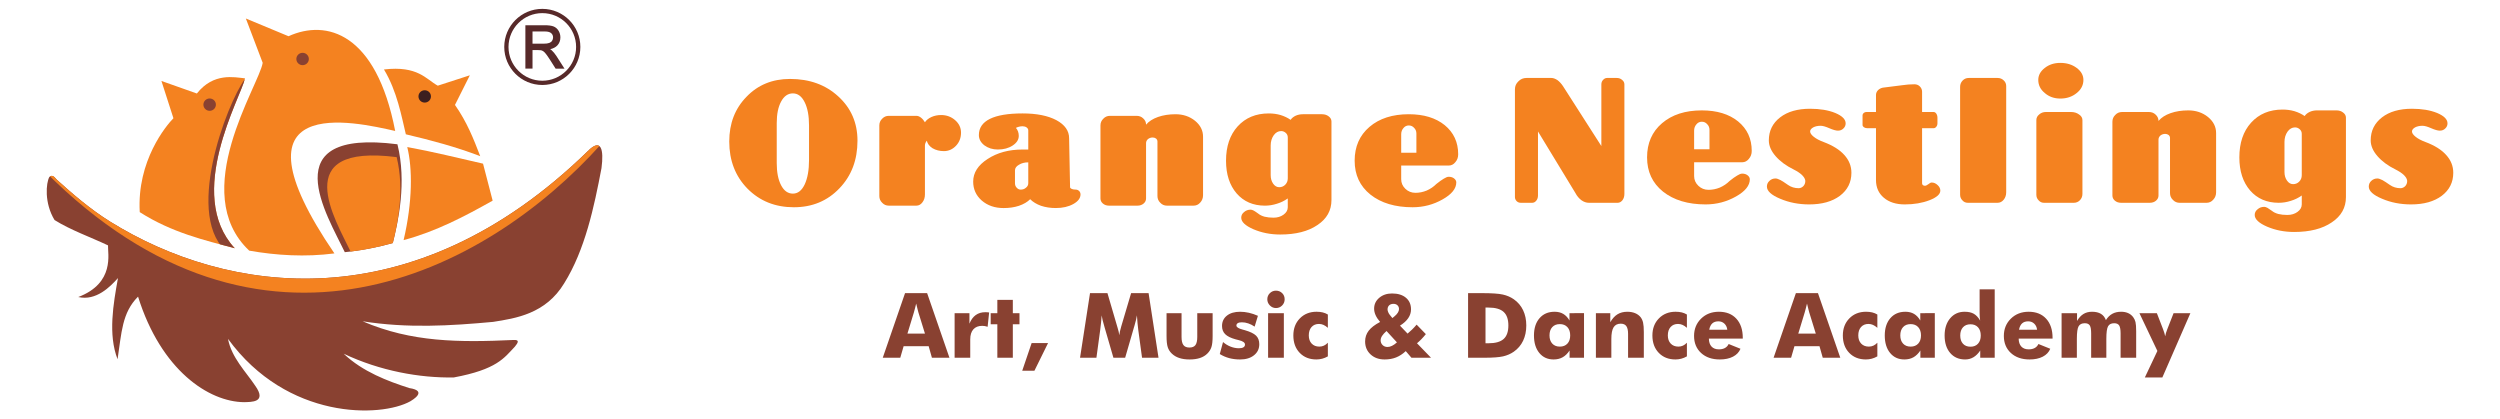 <?xml version="1.0" encoding="utf-8"?>
<!-- Generator: Adobe Illustrator 16.0.0, SVG Export Plug-In . SVG Version: 6.00 Build 0)  -->
<!DOCTYPE svg PUBLIC "-//W3C//DTD SVG 1.1//EN" "http://www.w3.org/Graphics/SVG/1.1/DTD/svg11.dtd">
<svg version="1.1" id="Layer_1" xmlns="http://www.w3.org/2000/svg" xmlns:xlink="http://www.w3.org/1999/xlink" x="0px" y="0px"
	 width="775px" height="130px" viewBox="0 0 775 130" enable-background="new 0 0 775 130" xml:space="preserve">
<g>
	<path fill-rule="evenodd" clip-rule="evenodd" fill="#894131" d="M15.301,54.856c1.066-0.991,1.835,0.425,2.307,0.851
		c4.82,4.349,10.378,9.169,16.555,13.009c36.145,22.463,93.47,31.339,148.038-21.847c4.206-4.266,5.018-0.458,4.264,5.239
		c-2.292,12.08-5.105,25.363-11.574,35.725c-5.733,9.48-15.034,10.849-22.029,11.951c-13.31,1.228-26.532,2.023-40.45-0.185
		c15.148,6.532,29.992,6.572,46.75,5.796c2.066-0.13,1.391,0.901,0.454,2.062c-3.367,3.549-5.582,7.058-18.935,9.553
		c-10.511,0.197-22.849-2.013-34.143-7.363c5.903,5.613,13.719,8.519,20.319,10.65c5.961,0.886,0.827,3.793,0.392,4.079
		c-9.195,5.152-38.229,5.839-56.562-19.323c1.059,5.77,5.554,10.206,8.396,14.47c3.83,5.33-1.261,5.069-3.394,5.153
		c-10.963-0.086-25.757-9.876-32.892-32.72c-5.004,5.021-5.091,11.161-6.353,19.409c-2.979-7.682-1.323-17.124,0.131-25.163
		c-2.407,2.692-6.772,7.146-12.313,5.881c11.429-4.349,9.108-13.514,9.224-16.015c-5.525-2.618-11.573-4.722-16.576-7.856
		C13.677,62.899,14.271,56.685,15.301,54.856"/>
	<g>
		<defs>
			<path id="SVGID_1_" d="M15.301,54.856c1.066-0.991,1.835,0.425,2.307,0.851c4.82,4.349,10.378,9.169,16.555,13.009
				c36.145,22.463,93.47,31.339,148.038-21.847c4.206-4.266,5.018-0.458,4.264,5.239c-2.292,12.08-5.105,25.363-11.574,35.725
				c-5.733,9.48-15.034,10.849-22.029,11.951c-13.31,1.228-26.532,2.023-40.45-0.185c15.148,6.532,29.992,6.572,46.75,5.796
				c2.066-0.13,1.391,0.901,0.454,2.062c-3.367,3.549-5.582,7.058-18.935,9.553c-10.511,0.197-22.849-2.013-34.143-7.363
				c5.903,5.613,13.719,8.519,20.319,10.65c5.961,0.886,0.827,3.793,0.392,4.079c-9.195,5.152-38.229,5.839-56.562-19.323
				c1.059,5.77,5.554,10.206,8.396,14.47c3.83,5.33-1.261,5.069-3.394,5.153c-10.963-0.086-25.757-9.876-32.892-32.72
				c-5.004,5.021-5.091,11.161-6.353,19.409c-2.979-7.682-1.323-17.124,0.131-25.163c-2.407,2.692-6.772,7.146-12.313,5.881
				c11.429-4.349,9.108-13.514,9.224-16.015c-5.525-2.618-11.573-4.722-16.576-7.856C13.677,62.899,14.271,56.685,15.301,54.856"/>
		</defs>
		<clipPath id="SVGID_2_">
			<use xlink:href="#SVGID_1_"  overflow="visible"/>
		</clipPath>
		<path clip-path="url(#SVGID_2_)" fill-rule="evenodd" clip-rule="evenodd" fill="#F48220" d="M14.009,53.204l172.468-8.655
			C150.355,84.87,80.825,120.244,14.009,53.204"/>
	</g>
	<path fill-rule="evenodd" clip-rule="evenodd" fill="#894131" d="M123.203,44.723c2.93,11.765,0.247,23.918-1.436,30.616
		c-4.83,1.331-9.615,2.318-14.88,2.834C101.521,66.894,84.364,39.77,123.203,44.723"/>
	<path fill-rule="evenodd" clip-rule="evenodd" fill="#F48220" d="M122.507,40.6c-12.458-2.806-53.197-12.396-18.839,37.958
		c-9.064,1.174-17.955,0.631-26.41-0.857c-19.144-18.035,3.133-51.356,4.177-58.227l-5.221-13.74l13.227,5.496
		C101.159,5.905,116.619,10.113,122.507,40.6"/>
	<path fill-rule="evenodd" clip-rule="evenodd" fill="#F48220" d="M125.117,74.437c10.116-2.703,18.97-7.384,27.606-12.237
		l-2.98-11.466c-7.744-1.761-15.489-3.692-23.494-5.153C127.873,52.108,127.931,62.499,125.117,74.437"/>
	<path fill-rule="evenodd" clip-rule="evenodd" fill="#F48220" d="M75.952,24.283c-1.232,5.793-18.738,35.891-3.176,52.677
		c-9.297-2.485-19.419-4.8-29.456-11.198c-0.913-15.941,8.202-26.825,10.442-29.113l-3.72-11.55l10.986,3.886
		C66.206,22.438,72.603,23.952,75.952,24.283"/>
	<g>
		<defs>
			<path id="SVGID_3_" d="M75.952,24.283c-1.232,5.793-18.738,35.891-3.176,52.677c-9.297-2.485-19.419-4.8-29.456-11.198
				c-0.913-15.941,8.202-26.825,10.442-29.113l-3.72-11.55l10.986,3.886C66.206,22.438,72.603,23.952,75.952,24.283"/>
		</defs>
		<clipPath id="SVGID_4_">
			<use xlink:href="#SVGID_3_"  overflow="visible"/>
		</clipPath>
		<path clip-path="url(#SVGID_4_)" fill-rule="evenodd" clip-rule="evenodd" fill="#894131" d="M76.881,23.403
			c-1.269,5.966-19.298,36.963-3.271,54.251c-1.346-0.36-2.709-0.716-4.087-1.081c-0.302-0.081-0.704-0.01-0.897-0.246
			C57.564,62.773,72.393,27.266,76.881,23.403"/>
	</g>
	<path fill-rule="evenodd" clip-rule="evenodd" fill="#F48220" d="M122.958,48.709c2.542,10.209,0.271,20.831-1.188,26.643
		c-4.191,1.154-8.505,2.083-13.086,2.633C104.027,68.199,89.257,44.412,122.958,48.709"/>
	<path fill-rule="evenodd" clip-rule="evenodd" fill="#F48220" d="M119.026,21.535c10.5-1.227,12.996,2.984,16.686,5.025
		l9.941-3.222l-4.612,9.19c3.742,5.338,5.743,10.462,7.832,15.887c-7.469-2.863-15.112-4.91-23.06-6.784
		C124.508,36.265,123.116,28.276,119.026,21.535"/>
	<path fill-rule="evenodd" clip-rule="evenodd" fill="#894131" d="M93.804,16.373c1.07,0,1.938,0.856,1.938,1.913
		s-0.868,1.913-1.938,1.913c-1.07,0-1.938-0.856-1.938-1.913S92.734,16.373,93.804,16.373"/>
	<path fill-rule="evenodd" clip-rule="evenodd" fill="#3C1F1F" d="M131.66,27.976c1.071,0,1.939,0.857,1.939,1.913
		c0,1.056-0.868,1.913-1.939,1.913c-1.069,0-1.937-0.856-1.937-1.913C129.723,28.833,130.591,27.976,131.66,27.976"/>
	<path fill-rule="evenodd" clip-rule="evenodd" fill="#894131" d="M64.991,30.526c1.07,0,1.938,0.856,1.938,1.913
		s-0.868,1.913-1.938,1.913c-1.069,0-1.938-0.857-1.938-1.913S63.922,30.526,64.991,30.526"/>
	<g>
		<path fill="#572929" d="M168.115,26.344c-6.505,0-11.797-5.292-11.797-11.796c0-6.506,5.292-11.798,11.797-11.798
			c6.506,0,11.798,5.292,11.798,11.798C179.914,21.052,174.621,26.344,168.115,26.344z M168.115,4.069
			c-5.778,0-10.478,4.701-10.478,10.479c0,5.777,4.7,10.477,10.478,10.477c5.778,0,10.479-4.7,10.479-10.477
			C178.594,8.77,173.894,4.069,168.115,4.069z"/>
		<path fill="#572929" d="M168.115,26.094c-6.367,0-11.547-5.18-11.547-11.546C156.568,8.18,161.749,3,168.115,3
			c6.368,0,11.548,5.181,11.548,11.548C179.664,20.915,174.483,26.094,168.115,26.094z M168.115,3.819
			c-5.916,0-10.728,4.813-10.728,10.729c0,5.915,4.813,10.727,10.728,10.727s10.729-4.813,10.729-10.727
			C178.844,8.632,174.031,3.819,168.115,3.819z"/>
	</g>
	<path fill="#572929" d="M172.24,21.277l-1.787-2.812c-0.514-0.796-0.914-1.373-1.224-1.761c-0.308-0.394-0.579-0.666-0.807-0.812
		c-0.233-0.15-0.471-0.255-0.708-0.314c-0.169-0.035-0.474-0.053-0.895-0.053h-1.738v5.751h-2.213V7.824h5.992
		c1.178,0,2.095,0.124,2.724,0.366c0.648,0.251,1.174,0.7,1.563,1.333c0.381,0.625,0.575,1.326,0.575,2.085
		c0,0.981-0.324,1.82-0.961,2.494c-0.51,0.541-1.247,0.926-2.196,1.149c0.181,0.113,0.334,0.227,0.461,0.342
		c0.513,0.471,1.005,1.067,1.465,1.771l2.5,3.913H172.24z M168.517,13.542c0.751,0,1.34-0.077,1.75-0.229
		c0.394-0.145,0.683-0.366,0.884-0.678c0.204-0.318,0.304-0.653,0.304-1.026c0-0.545-0.19-0.978-0.583-1.323
		c-0.394-0.352-1.046-0.529-1.942-0.529h-3.849v3.786H168.517z"/>
	<path fill="#572929" d="M164.832,13.792h3.686c0.781,0,1.396-0.082,1.837-0.245c0.444-0.163,0.778-0.422,1.007-0.777
		c0.229-0.357,0.344-0.743,0.344-1.162c0-0.612-0.22-1.116-0.667-1.511c-0.443-0.396-1.145-0.592-2.107-0.592h-4.099V13.792z
		 M163.119,21.027V8.074h5.742c1.155,0,2.032,0.117,2.633,0.35c0.6,0.232,1.079,0.642,1.441,1.231
		c0.36,0.59,0.538,1.243,0.538,1.954c0,0.92-0.296,1.692-0.893,2.322c-0.594,0.63-1.514,1.031-2.756,1.204
		c0.456,0.217,0.799,0.43,1.035,0.645c0.5,0.459,0.975,1.035,1.423,1.723l2.253,3.526h-2.157l-1.713-2.696
		c-0.5-0.775-0.913-1.373-1.239-1.782c-0.322-0.413-0.612-0.704-0.869-0.867c-0.256-0.165-0.516-0.28-0.782-0.346
		c-0.195-0.04-0.511-0.061-0.955-0.061h-1.988v5.751H163.119z"/>
	<path fill="#894131" d="M664.905,117.004l3.885-8.21l-5.57-11.712h5.408l1.929,4.992c0.163,0.421,0.299,0.813,0.405,1.172
		c0.113,0.359,0.191,0.696,0.248,1.004c0.056-0.327,0.137-0.668,0.238-1.018c0.107-0.351,0.242-0.737,0.406-1.158l1.957-4.992h5.211
		l-8.687,19.922H664.905z M657.383,110.901v-7.539c0-1.195-0.15-2.022-0.443-2.479c-0.3-0.453-0.809-0.682-1.543-0.682
		c-0.91,0-1.545,0.317-1.899,0.952c-0.355,0.63-0.533,1.929-0.533,3.89v5.857h-4.707v-7.539c0-1.214-0.146-2.045-0.438-2.488
		c-0.29-0.448-0.804-0.672-1.532-0.672c-0.91,0-1.55,0.312-1.914,0.938c-0.365,0.621-0.547,1.925-0.547,3.904v5.857h-4.735V97.082
		h4.791v2.409c0.574-0.976,1.237-1.695,1.989-2.157c0.752-0.463,1.64-0.69,2.662-0.69c1.12,0,2.041,0.214,2.755,0.648
		c0.716,0.434,1.229,1.084,1.541,1.952c0.538-0.879,1.196-1.527,1.968-1.957c0.774-0.43,1.689-0.644,2.735-0.644
		c0.831,0,1.561,0.139,2.182,0.415c0.624,0.279,1.148,0.695,1.568,1.251c0.336,0.438,0.574,0.953,0.72,1.536
		c0.14,0.585,0.21,1.532,0.21,2.845v0.304v7.907H657.383z M636.297,104.96H625.79c0.008,1.069,0.284,1.892,0.821,2.471
		c0.537,0.578,1.298,0.868,2.283,0.868c0.738,0,1.364-0.14,1.868-0.416c0.51-0.279,0.892-0.695,1.158-1.241l3.666,1.479
		c-0.438,1.056-1.214,1.873-2.325,2.447c-1.111,0.575-2.476,0.864-4.092,0.864c-2.409,0-4.338-0.668-5.796-2.004
		c-1.451-1.335-2.18-3.101-2.18-5.29c0-2.148,0.729-3.937,2.18-5.362c1.458-1.423,3.297-2.133,5.521-2.133
		c2.289,0,4.097,0.719,5.417,2.161c1.322,1.438,1.985,3.414,1.985,5.922V104.96z M631.496,102.21
		c-0.093-0.785-0.393-1.411-0.896-1.888c-0.505-0.472-1.131-0.71-1.868-0.71c-0.794,0-1.425,0.216-1.896,0.649
		c-0.468,0.435-0.78,1.084-0.939,1.948H631.496z M618.359,89.693v21.208h-4.488v-2.246c-0.621,0.928-1.316,1.624-2.092,2.086
		s-1.639,0.691-2.588,0.691c-1.942,0-3.488-0.673-4.637-2.014c-1.148-1.339-1.723-3.142-1.723-5.416c0-2.2,0.574-3.975,1.719-5.329
		c1.144-1.354,2.638-2.03,4.478-2.03c1.168,0,2.12,0.21,2.854,0.63s1.387,1.12,1.962,2.106c-0.057-0.327-0.094-0.701-0.122-1.116
		c-0.027-0.416-0.042-0.864-0.042-1.346v-7.225H618.359z M614.034,104.003c0-1.074-0.284-1.924-0.854-2.546
		c-0.57-0.62-1.346-0.929-2.33-0.929c-0.985,0-1.761,0.309-2.326,0.929c-0.565,0.622-0.85,1.472-0.85,2.546
		c0,1.084,0.279,1.933,0.84,2.55c0.561,0.616,1.341,0.925,2.336,0.925c0.984,0,1.76-0.309,2.33-0.93
		C613.75,105.926,614.034,105.077,614.034,104.003z M599.792,97.082v13.819h-4.475v-2.246c-0.64,0.955-1.354,1.662-2.152,2.104
		c-0.799,0.449-1.738,0.673-2.813,0.673c-1.844,0-3.314-0.673-4.422-2.018c-1.103-1.344-1.653-3.147-1.653-5.412
		c0-2.252,0.579-4.045,1.733-5.371c1.153-1.326,2.702-1.988,4.655-1.988c1.042,0,1.938,0.219,2.69,0.662
		c0.751,0.443,1.396,1.125,1.933,2.046v-2.27H599.792z M595.509,103.975c0-1.079-0.289-1.929-0.864-2.56
		c-0.574-0.63-1.358-0.942-2.349-0.942c-0.995,0-1.779,0.313-2.349,0.938c-0.569,0.621-0.855,1.48-0.855,2.563
		c0,1.074,0.29,1.925,0.864,2.545c0.574,0.622,1.354,0.93,2.34,0.93c0.99,0,1.774-0.308,2.349-0.93
		C595.22,105.899,595.509,105.049,595.509,103.975z M581.979,101.626c-0.476-0.421-0.93-0.725-1.368-0.915
		c-0.439-0.191-0.896-0.29-1.382-0.29c-0.968,0-1.737,0.317-2.308,0.957c-0.568,0.64-0.854,1.504-0.854,2.597
		c0,1.06,0.294,1.9,0.888,2.531c0.593,0.63,1.392,0.943,2.396,0.943c0.494,0,0.958-0.098,1.393-0.294
		c0.434-0.196,0.844-0.5,1.236-0.912v4.231c-0.583,0.328-1.167,0.57-1.75,0.725c-0.585,0.154-1.188,0.233-1.808,0.233
		c-2.126,0-3.845-0.682-5.166-2.045c-1.317-1.364-1.976-3.157-1.976-5.385c0-2.162,0.673-3.928,2.018-5.301
		c1.346-1.372,3.073-2.059,5.18-2.059c0.701,0,1.336,0.069,1.9,0.204c0.565,0.136,1.103,0.355,1.602,0.659V101.626z
		 M549.813,110.901l6.912-20.031h6.841l6.922,20.031h-5.433l-1.013-3.587h-7.757l-1.041,3.587H549.813z M557.462,103.414h5.432
		l-2.042-6.607c-0.06-0.201-0.148-0.524-0.256-0.971c-0.111-0.444-0.253-1.02-0.426-1.725c-0.116,0.495-0.232,0.962-0.35,1.411
		c-0.112,0.448-0.229,0.873-0.345,1.284L557.462,103.414z M540.263,104.96h-10.508c0.009,1.069,0.285,1.892,0.822,2.471
		c0.537,0.578,1.298,0.868,2.283,0.868c0.737,0,1.363-0.14,1.867-0.416c0.511-0.279,0.894-0.695,1.158-1.241l3.667,1.479
		c-0.439,1.056-1.214,1.873-2.326,2.447c-1.111,0.575-2.475,0.864-4.091,0.864c-2.409,0-4.339-0.668-5.796-2.004
		c-1.452-1.335-2.181-3.101-2.181-5.29c0-2.148,0.729-3.937,2.181-5.362c1.457-1.423,3.297-2.133,5.521-2.133
		c2.288,0,4.096,0.719,5.417,2.161c1.322,1.438,1.985,3.414,1.985,5.922V104.96z M535.461,102.21
		c-0.093-0.785-0.392-1.411-0.896-1.888c-0.504-0.472-1.13-0.71-1.867-0.71c-0.795,0-1.425,0.216-1.897,0.649
		c-0.467,0.435-0.779,1.084-0.938,1.948H535.461z M522.94,101.626c-0.477-0.421-0.929-0.725-1.368-0.915
		c-0.438-0.191-0.896-0.29-1.382-0.29c-0.967,0-1.737,0.317-2.307,0.957c-0.57,0.64-0.855,1.504-0.855,2.597
		c0,1.06,0.294,1.9,0.888,2.531c0.593,0.63,1.392,0.943,2.396,0.943c0.496,0,0.958-0.098,1.392-0.294
		c0.435-0.196,0.846-0.5,1.237-0.912v4.231c-0.584,0.328-1.167,0.57-1.751,0.725c-0.583,0.154-1.186,0.233-1.807,0.233
		c-2.125,0-3.843-0.682-5.165-2.045c-1.316-1.364-1.976-3.157-1.976-5.385c0-2.162,0.672-3.928,2.018-5.301
		c1.345-1.372,3.072-2.059,5.179-2.059c0.7,0,1.335,0.069,1.901,0.204c0.564,0.136,1.103,0.355,1.601,0.659V101.626z
		 M494.729,110.901V97.082h4.46v2.802c0.644-1.121,1.396-1.943,2.241-2.461c0.851-0.519,1.868-0.779,3.055-0.779
		c0.892,0,1.69,0.145,2.386,0.429c0.7,0.29,1.267,0.7,1.705,1.237c0.364,0.467,0.626,1.032,0.779,1.7
		c0.153,0.664,0.233,1.658,0.233,2.979v7.912h-4.884v-7.403c0-1.106-0.183-1.904-0.543-2.409c-0.359-0.5-0.938-0.752-1.732-0.752
		c-1.013,0-1.751,0.374-2.214,1.12c-0.467,0.748-0.699,1.962-0.699,3.643v5.802H494.729z M491.045,97.082v13.819h-4.474v-2.246
		c-0.641,0.955-1.355,1.662-2.154,2.104c-0.797,0.449-1.737,0.673-2.811,0.673c-1.845,0-3.315-0.673-4.422-2.018
		c-1.103-1.344-1.654-3.147-1.654-5.412c0-2.252,0.58-4.045,1.732-5.371c1.154-1.326,2.705-1.988,4.657-1.988
		c1.041,0,1.938,0.219,2.689,0.662c0.753,0.443,1.396,1.125,1.934,2.046v-2.27H491.045z M486.762,103.975
		c0-1.079-0.289-1.929-0.863-2.56c-0.575-0.63-1.359-0.942-2.349-0.942c-0.995,0-1.779,0.313-2.35,0.938
		c-0.57,0.621-0.854,1.48-0.854,2.563c0,1.074,0.289,1.925,0.864,2.545c0.574,0.622,1.354,0.93,2.34,0.93
		c0.989,0,1.773-0.308,2.349-0.93C486.473,105.899,486.762,105.049,486.762,103.975z M460.508,106.412h0.914
		c2.144,0,3.714-0.439,4.699-1.321c0.984-0.877,1.475-2.274,1.475-4.194c0-1.914-0.49-3.32-1.475-4.212
		c-0.985-0.893-2.556-1.34-4.699-1.34h-0.914V106.412z M455.104,110.901V90.87h4.17c3.111,0,5.314,0.145,6.604,0.439
		c1.289,0.289,2.424,0.779,3.399,1.462c1.266,0.888,2.229,2.019,2.887,3.4c0.658,1.381,0.985,2.96,0.985,4.725
		c0,1.771-0.327,3.349-0.985,4.731c-0.658,1.382-1.621,2.513-2.887,3.398c-0.966,0.675-2.068,1.155-3.311,1.444
		c-1.243,0.285-3.166,0.431-5.772,0.431h-0.92H455.104z M431.642,98.6l0.646-0.533c0.452-0.373,0.803-0.757,1.041-1.139
		c0.243-0.383,0.364-0.752,0.364-1.107c0-0.485-0.16-0.878-0.472-1.177c-0.313-0.303-0.729-0.453-1.237-0.453
		c-0.575,0-1.023,0.16-1.355,0.472c-0.326,0.318-0.489,0.747-0.489,1.294c0,0.22,0.069,0.496,0.205,0.822
		c0.136,0.332,0.308,0.616,0.519,0.864L431.642,98.6z M433.048,106.137l-3.227-3.525c-0.631,0.556-1.089,1.064-1.383,1.522
		c-0.295,0.462-0.438,0.915-0.438,1.363c0,0.583,0.201,1.074,0.606,1.472c0.407,0.396,0.915,0.593,1.527,0.593
		c0.439,0,0.901-0.116,1.382-0.351C432.002,106.981,432.511,106.623,433.048,106.137z M437.55,110.901l-1.766-2.056
		c-0.957,0.896-1.966,1.55-3.021,1.966c-1.061,0.416-2.236,0.621-3.529,0.621c-1.78,0-3.233-0.522-4.358-1.564
		c-1.126-1.046-1.69-2.386-1.69-4.017c0-1.261,0.368-2.367,1.106-3.329c0.738-0.963,1.92-1.868,3.545-2.719
		c-0.63-0.719-1.097-1.42-1.4-2.102c-0.305-0.677-0.459-1.348-0.459-2.017c0-1.34,0.527-2.461,1.579-3.358
		c1.056-0.901,2.383-1.35,3.975-1.35c1.825,0,3.264,0.444,4.311,1.327c1.051,0.887,1.573,2.087,1.573,3.601
		c0,0.966-0.285,1.867-0.854,2.708s-1.424,1.621-2.568,2.34l2.354,2.466c0.467-0.383,0.934-0.804,1.396-1.261
		c0.468-0.458,0.94-0.963,1.41-1.519l2.859,2.942c-0.472,0.584-0.934,1.106-1.387,1.574c-0.453,0.462-0.906,0.883-1.359,1.256
		l4.348,4.489H437.55z M411.635,101.626c-0.476-0.421-0.929-0.725-1.368-0.915c-0.439-0.191-0.896-0.29-1.382-0.29
		c-0.966,0-1.737,0.317-2.307,0.957s-0.854,1.504-0.854,2.597c0,1.06,0.294,1.9,0.887,2.531c0.593,0.63,1.392,0.943,2.396,0.943
		c0.495,0,0.958-0.098,1.393-0.294c0.434-0.196,0.845-0.5,1.236-0.912v4.231c-0.583,0.328-1.167,0.57-1.75,0.725
		c-0.585,0.154-1.188,0.233-1.808,0.233c-2.126,0-3.844-0.682-5.165-2.045c-1.316-1.364-1.976-3.157-1.976-5.385
		c0-2.162,0.672-3.928,2.017-5.301c1.346-1.372,3.073-2.059,5.18-2.059c0.7,0,1.336,0.069,1.9,0.204
		c0.565,0.136,1.103,0.355,1.602,0.659V101.626z M393.109,110.901V97.082h4.885v13.819H393.109z M392.866,92.771
		c0-0.738,0.262-1.368,0.785-1.886c0.527-0.519,1.158-0.781,1.896-0.781c0.767,0,1.406,0.257,1.925,0.766
		c0.514,0.509,0.77,1.145,0.77,1.901c0,0.756-0.261,1.4-0.784,1.928c-0.527,0.528-1.162,0.795-1.91,0.795
		c-0.728,0-1.359-0.271-1.886-0.808C393.133,94.149,392.866,93.509,392.866,92.771z M378.132,109.752l1.009-3.723
		c0.714,0.622,1.494,1.097,2.349,1.43c0.855,0.331,1.714,0.499,2.578,0.499c0.612,0,1.08-0.098,1.396-0.295
		c0.323-0.195,0.481-0.48,0.481-0.854c0-0.611-0.645-1.068-1.929-1.368c-0.42-0.103-0.761-0.187-1.017-0.261
		c-1.458-0.402-2.518-0.925-3.181-1.578c-0.659-0.654-0.99-1.5-0.99-2.541c0-1.34,0.504-2.41,1.513-3.213
		c1.009-0.804,2.372-1.204,4.096-1.204c0.887,0,1.788,0.102,2.704,0.308c0.916,0.205,1.855,0.522,2.812,0.948l-1.014,3.353
		c-0.646-0.439-1.304-0.771-1.971-0.999c-0.663-0.229-1.331-0.341-1.999-0.341c-0.556,0-0.976,0.089-1.256,0.262
		c-0.285,0.173-0.425,0.42-0.425,0.751c0,0.49,0.64,0.906,1.919,1.242c0.29,0.084,0.509,0.145,0.653,0.178
		c1.69,0.485,2.863,1.056,3.526,1.705c0.658,0.653,0.99,1.536,0.99,2.647c0,1.415-0.543,2.559-1.63,3.428
		c-1.084,0.874-2.522,1.308-4.306,1.308c-1.214,0-2.34-0.14-3.382-0.415C380.02,110.737,379.044,110.317,378.132,109.752z
		 M375.915,97.082v7.06c0,1.562-0.126,2.714-0.378,3.467c-0.247,0.752-0.672,1.418-1.265,2.002
		c-0.607,0.612-1.373,1.071-2.284,1.369c-0.911,0.304-1.985,0.453-3.213,0.453c-1.224,0-2.288-0.149-3.199-0.453
		c-0.906-0.298-1.681-0.757-2.316-1.369c-0.593-0.563-1.013-1.228-1.261-1.988c-0.247-0.761-0.369-1.919-0.369-3.48v-7.06h4.651
		v7.374c0,1.157,0.192,1.994,0.575,2.507c0.383,0.52,1.004,0.775,1.864,0.775c0.864,0,1.485-0.252,1.863-0.761
		c0.378-0.505,0.569-1.346,0.569-2.521v-7.374H375.915z M359.139,110.901h-5.104l-1.176-8.659c-0.08-0.612-0.155-1.294-0.225-2.04
		c-0.07-0.748-0.13-1.565-0.187-2.448c-0.126,0.846-0.378,1.905-0.751,3.171c-0.08,0.267-0.14,0.462-0.178,0.589l-2.722,9.388
		h-3.638l-2.723-9.388c-0.038-0.127-0.093-0.322-0.164-0.589c-0.383-1.266-0.635-2.321-0.751-3.156
		c-0.057,0.757-0.122,1.504-0.192,2.246c-0.074,0.747-0.163,1.485-0.26,2.228l-1.178,8.659h-5.076l3.092-20.031h5.403l3.026,10.331
		c0.019,0.069,0.056,0.191,0.107,0.354c0.286,0.921,0.463,1.709,0.538,2.367c0.033-0.354,0.103-0.752,0.201-1.186
		c0.103-0.43,0.238-0.953,0.411-1.564l3.055-10.303h5.417L359.139,110.901z M319.804,106.356h5.091l-4.227,8.578h-3.778
		L319.804,106.356z M309.175,110.901v-10.373h-2.064v-3.446h2.064v-4.12h4.801v4.12h2.064v3.446h-2.064v10.373H309.175z
		 M295.93,110.901V97.082h4.596v3.255c0.477-1.182,1.125-2.073,1.943-2.666c0.821-0.594,1.816-0.889,2.984-0.889
		c0.192,0,0.388,0.006,0.584,0.019c0.196,0.016,0.392,0.038,0.594,0.062l-0.468,4.437c-0.289-0.104-0.579-0.173-0.864-0.22
		c-0.28-0.046-0.556-0.069-0.817-0.069c-1.186,0-2.102,0.364-2.746,1.087c-0.64,0.726-0.962,1.756-0.962,3.088v5.717H295.93z
		 M273.655,110.901l6.911-20.031h6.842l6.921,20.031h-5.432l-1.014-3.587h-7.757l-1.041,3.587H273.655z M281.304,103.414h5.431
		l-2.041-6.607c-0.061-0.201-0.149-0.524-0.256-0.971c-0.112-0.444-0.252-1.02-0.425-1.725c-0.117,0.495-0.234,0.962-0.351,1.411
		c-0.112,0.448-0.229,0.873-0.345,1.284L281.304,103.414z"/>
	<path fill="#F48220" d="M471.416,62.865c-0.477,0-0.893-0.167-1.251-0.502c-0.356-0.369-0.535-0.787-0.535-1.256V27.685
		c0-0.972,0.356-1.792,1.072-2.462c0.674-0.704,1.508-1.055,2.5-1.055h7.739c0.555,0,1.171,0.217,1.845,0.653
		c0.636,0.469,1.21,1.089,1.727,1.86l11.907,18.595V26.178c0-0.57,0.178-1.039,0.535-1.407c0.357-0.402,0.774-0.603,1.25-0.603
		h2.978c0.674,0,1.229,0.201,1.666,0.603c0.477,0.368,0.714,0.837,0.714,1.407v33.924c0,0.771-0.198,1.423-0.595,1.96
		c-0.438,0.536-0.932,0.803-1.489,0.803h-8.929c-0.793,0-1.568-0.268-2.321-0.803c-0.755-0.57-1.37-1.307-1.846-2.212
		l-11.609-19.097v19.852c0,0.636-0.178,1.173-0.535,1.608c-0.357,0.435-0.773,0.652-1.251,0.652H471.416z"/>
	<path fill="#F48220" d="M525.177,46.281h4.763V40.25c0-0.703-0.238-1.29-0.715-1.759c-0.436-0.502-0.991-0.754-1.666-0.754
		s-1.23,0.269-1.667,0.804c-0.477,0.537-0.715,1.19-0.715,1.96V46.281z M528.748,63.368c-5.476,0-9.882-1.323-13.216-3.97
		c-3.293-2.647-4.941-6.182-4.941-10.604c0-4.423,1.549-7.958,4.645-10.604c3.095-2.647,7.202-3.97,12.323-3.97
		c4.683,0,8.433,1.14,11.25,3.417c2.818,2.313,4.228,5.361,4.228,9.147c0,0.972-0.299,1.792-0.893,2.462
		c-0.556,0.703-1.251,1.056-2.084,1.056h-14.883v4.272c0,1.172,0.437,2.177,1.31,3.015c0.873,0.837,1.925,1.256,3.155,1.256
		c1.19,0,2.36-0.234,3.513-0.704c1.151-0.502,2.162-1.189,3.036-2.06c0.912-0.737,1.687-1.29,2.321-1.659
		c0.636-0.402,1.15-0.603,1.548-0.603c0.675,0,1.23,0.168,1.667,0.502c0.476,0.369,0.714,0.788,0.714,1.257
		c0,1.943-1.429,3.719-4.286,5.328C535.257,62.547,532.122,63.368,528.748,63.368z"/>
	<path fill="#F48220" d="M560.838,63.368c-3.254,0-6.25-0.586-8.989-1.759c-2.739-1.139-4.107-2.396-4.107-3.77
		c0-0.703,0.258-1.29,0.774-1.759c0.516-0.502,1.15-0.753,1.904-0.753c0.356,0,0.873,0.167,1.548,0.502
		c0.596,0.334,1.369,0.837,2.322,1.507c0.477,0.336,0.992,0.587,1.547,0.754c0.556,0.168,1.132,0.252,1.727,0.252
		c0.556,0,1.053-0.218,1.488-0.654c0.397-0.435,0.597-0.971,0.597-1.608c-0.041-0.569-0.378-1.172-1.014-1.81
		c-0.635-0.603-1.488-1.172-2.56-1.709c-2.381-1.172-4.267-2.563-5.655-4.171c-1.389-1.608-2.083-3.233-2.083-4.875
		c0-2.948,1.17-5.327,3.512-7.136c2.302-1.776,5.397-2.664,9.288-2.664c3.056,0,5.654,0.436,7.797,1.307
		c2.144,0.905,3.216,1.977,3.216,3.217c0,0.637-0.238,1.172-0.715,1.608c-0.437,0.436-0.991,0.653-1.667,0.653
		c-0.635,0-1.527-0.251-2.679-0.753c-1.151-0.503-2.043-0.754-2.678-0.754c-0.914,0-1.688,0.167-2.323,0.502
		c-0.635,0.369-0.951,0.788-0.951,1.257c0,0.502,0.376,1.055,1.13,1.658c0.755,0.603,1.767,1.14,3.036,1.608
		c2.857,1.072,5.001,2.413,6.43,4.021c1.47,1.608,2.203,3.451,2.203,5.528c0,2.948-1.191,5.327-3.572,7.136
		C567.981,62.48,564.806,63.368,560.838,63.368"/>
	<path fill="#F48220" d="M434.371,47.344h4.712v-5.965c0-0.697-0.236-1.277-0.707-1.741c-0.433-0.497-0.982-0.746-1.649-0.746
		s-1.217,0.266-1.648,0.795c-0.472,0.531-0.707,1.177-0.707,1.939V47.344z M437.904,64.249c-5.418,0-9.775-1.309-13.074-3.928
		c-3.26-2.618-4.888-6.115-4.888-10.49s1.531-7.872,4.593-10.49c3.063-2.619,7.126-3.928,12.191-3.928
		c4.633,0,8.343,1.127,11.131,3.38c2.788,2.288,4.181,5.304,4.181,9.049c0,0.961-0.294,1.773-0.882,2.436
		c-0.551,0.696-1.237,1.044-2.063,1.044h-14.723v4.226c0,1.161,0.432,2.155,1.295,2.983c0.864,0.829,1.905,1.244,3.122,1.244
		c1.178,0,2.337-0.232,3.475-0.696c1.139-0.498,2.14-1.177,3.004-2.039c0.903-0.729,1.668-1.276,2.297-1.641
		c0.627-0.397,1.138-0.597,1.53-0.597c0.669,0,1.217,0.166,1.649,0.497c0.471,0.365,0.708,0.779,0.708,1.243
		c0,1.923-1.415,3.68-4.242,5.271C444.344,63.437,441.242,64.249,437.904,64.249z M396.563,58.034c0.744,0,1.373-0.265,1.885-0.796
		c0.51-0.53,0.764-1.176,0.764-1.939V42.621c0-0.563-0.195-1.027-0.588-1.392c-0.433-0.398-0.923-0.597-1.473-0.597
		c-0.903,0-1.669,0.431-2.296,1.293c-0.629,0.895-0.944,1.956-0.944,3.182v9.198c0,1.026,0.257,1.905,0.767,2.635
		C395.188,57.669,395.815,58.034,396.563,58.034z M396.855,72.7c-2.983,0-5.752-0.546-8.303-1.639
		c-2.513-1.096-3.77-2.288-3.77-3.58c0-0.697,0.294-1.277,0.883-1.741c0.55-0.497,1.237-0.746,2.063-0.746
		c0.234,0,0.549,0.1,0.941,0.298c0.354,0.199,0.824,0.514,1.413,0.945c0.472,0.398,1.119,0.714,1.944,0.945
		c0.824,0.199,1.746,0.299,2.768,0.299c1.217,0,2.258-0.315,3.121-0.945c0.864-0.63,1.295-1.393,1.295-2.288v-2.734
		c-1.021,0.729-2.139,1.276-3.355,1.641c-1.218,0.398-2.455,0.597-3.711,0.597c-3.651,0-6.576-1.26-8.775-3.779
		c-2.199-2.552-3.298-5.933-3.298-10.142c0-4.441,1.197-7.988,3.592-10.64c2.435-2.685,5.654-4.027,9.66-4.027
		c1.295,0,2.513,0.166,3.65,0.497c1.179,0.365,2.219,0.862,3.121,1.492c0.354-0.531,0.884-0.961,1.591-1.293
		c0.668-0.298,1.413-0.447,2.237-0.447h5.89c0.823,0,1.512,0.215,2.063,0.646c0.588,0.431,0.882,0.961,0.882,1.592v24.362
		c0,3.248-1.452,5.834-4.357,7.755C405.533,71.724,401.686,72.7,396.855,72.7z M343.793,63.752c-0.745,0-1.374-0.216-1.884-0.647
		c-0.51-0.431-0.766-0.961-0.766-1.591V38.892c0-0.829,0.294-1.524,0.883-2.088c0.55-0.596,1.237-0.895,2.061-0.895h8.246
		c0.825,0,1.511,0.265,2.062,0.795c0.589,0.531,0.884,1.177,0.884,1.939c0.863-1.027,2.1-1.823,3.709-2.386
		c1.61-0.564,3.417-0.845,5.418-0.845c2.356,0,4.377,0.68,6.066,2.038c1.649,1.359,2.473,3,2.473,4.922V60.52
		c0,0.895-0.294,1.657-0.883,2.287c-0.549,0.63-1.237,0.945-2.061,0.945h-8.245c-0.824,0-1.511-0.299-2.062-0.896
		c-0.589-0.563-0.884-1.259-0.884-2.088V43.864c0-0.332-0.137-0.629-0.412-0.895c-0.314-0.232-0.667-0.348-1.06-0.348
		c-0.55,0-1.041,0.166-1.472,0.498c-0.393,0.365-0.588,0.778-0.588,1.242v17.153c0,0.629-0.256,1.16-0.767,1.591
		c-0.51,0.431-1.138,0.647-1.885,0.647H343.793z M316.408,58.78c0.667,0,1.217-0.199,1.649-0.597
		c0.471-0.364,0.707-0.829,0.707-1.392v-6.463c-1.139,0-2.101,0.249-2.886,0.746c-0.825,0.464-1.236,1.044-1.236,1.74v3.978
		c0,0.563,0.176,1.028,0.529,1.392C315.525,58.581,315.938,58.78,316.408,58.78z M311.107,64.498c-2.709,0-4.966-0.779-6.772-2.337
		c-1.767-1.557-2.65-3.513-2.65-5.866c0-2.751,1.492-5.088,4.476-7.01c2.984-1.956,6.596-2.934,10.837-2.934h1.767v-5.966
		c0-0.332-0.177-0.629-0.531-0.896c-0.353-0.231-0.765-0.347-1.236-0.347c-0.707,0-1.394,0.165-2.062,0.497
		c0.589,0.697,0.884,1.525,0.884,2.486c0,1.16-0.628,2.155-1.885,2.983c-1.257,0.828-2.788,1.243-4.593,1.243
		c-1.61,0-3.004-0.431-4.182-1.292c-1.139-0.895-1.708-1.957-1.708-3.182c0-2.22,1.139-3.895,3.416-5.022
		c2.278-1.126,5.654-1.69,10.131-1.69c4.358,0,7.852,0.696,10.483,2.088c2.63,1.425,3.946,3.298,3.946,5.618l0.294,15.165
		c0,0.199,0.177,0.381,0.53,0.546c0.354,0.133,0.765,0.199,1.237,0.199c0.393,0,0.746,0.149,1.06,0.447
		c0.274,0.298,0.412,0.646,0.412,1.044c0,1.161-0.747,2.154-2.238,2.983c-1.491,0.829-3.298,1.243-5.418,1.243
		c-1.649,0-3.18-0.232-4.593-0.696c-1.375-0.498-2.494-1.177-3.357-2.039c-0.864,0.861-2.022,1.541-3.475,2.039
		C314.465,64.266,312.874,64.498,311.107,64.498z M275.536,63.752c-0.824,0-1.511-0.299-2.061-0.896
		c-0.589-0.563-0.884-1.259-0.884-2.088V38.892c0-0.829,0.295-1.524,0.884-2.088c0.55-0.596,1.237-0.895,2.061-0.895h8.54
		c0.471,0,0.942,0.183,1.413,0.547c0.471,0.364,0.883,0.845,1.236,1.441c0.472-0.696,1.158-1.243,2.062-1.641
		c0.903-0.398,1.885-0.597,2.945-0.597c1.688,0,3.141,0.53,4.358,1.591c1.217,1.061,1.826,2.353,1.826,3.878
		c0,1.591-0.51,2.934-1.531,4.027c-1.06,1.127-2.316,1.69-3.769,1.69c-1.335,0-2.513-0.299-3.534-0.895
		c-0.981-0.63-1.57-1.409-1.766-2.337c-0.393,0.498-0.589,0.995-0.589,1.492v15.164c0,0.961-0.255,1.774-0.765,2.437
		c-0.51,0.696-1.139,1.044-1.884,1.044H275.536z M245.795,60.023c1.531,0,2.748-0.945,3.651-2.834
		c0.902-1.922,1.354-4.458,1.354-7.606v-10.69c0-3.016-0.452-5.419-1.354-7.209c-0.903-1.823-2.12-2.734-3.651-2.734
		s-2.748,0.845-3.651,2.535c-0.903,1.657-1.355,3.878-1.355,6.662v12.43c0,2.851,0.452,5.138,1.355,6.861
		C243.047,59.161,244.264,60.023,245.795,60.023z M246.09,64.249c-5.771,0-10.561-1.922-14.37-5.768
		c-3.769-3.845-5.653-8.717-5.653-14.617c0-5.602,1.786-10.225,5.359-13.872c3.533-3.679,8.029-5.519,13.486-5.519
		c6.046,0,11.033,1.807,14.958,5.419c3.966,3.613,5.949,8.188,5.949,13.722c0,5.967-1.865,10.889-5.595,14.767
		C256.494,62.293,251.783,64.249,246.09,64.249z"/>
	<path fill="#F48220" d="M590.487,63.368c-2.699,0-4.861-0.687-6.49-2.06c-1.626-1.374-2.441-3.2-2.441-5.478V39.747h-2.678
		c-0.397,0-0.754-0.101-1.072-0.301c-0.277-0.202-0.416-0.436-0.416-0.704v-3.015c0-0.268,0.118-0.502,0.356-0.704
		c0.238-0.201,0.516-0.301,0.834-0.301h2.976v-5.277c0-0.537,0.199-1.022,0.597-1.458c0.397-0.402,0.892-0.67,1.488-0.804
		l5.952-0.754c1.351-0.201,2.64-0.301,3.871-0.301c0.674,0,1.229,0.217,1.666,0.653c0.477,0.469,0.714,1.022,0.714,1.659v6.282
		h3.572c0.318,0,0.595,0.167,0.834,0.503c0.238,0.368,0.356,0.787,0.356,1.256v1.759c0,0.402-0.118,0.754-0.356,1.055
		c-0.239,0.302-0.516,0.453-0.834,0.453h-3.572v17.087c0,0.201,0.081,0.385,0.238,0.553c0.199,0.133,0.416,0.201,0.655,0.201
		c0.277,0,0.636-0.168,1.071-0.502c0.396-0.336,0.735-0.503,1.013-0.503c0.674,0,1.289,0.268,1.846,0.804
		c0.556,0.502,0.833,1.072,0.833,1.708c0,1.106-1.111,2.095-3.334,2.966C595.904,62.933,593.345,63.368,590.487,63.368"/>
	<path fill="#F48220" d="M610.016,62.865c-0.675,0-1.23-0.251-1.667-0.753c-0.477-0.469-0.715-1.056-0.715-1.759V26.932
		c0-0.771,0.259-1.425,0.774-1.96c0.516-0.537,1.15-0.804,1.905-0.804h8.929c0.755,0,1.39,0.251,1.906,0.753
		c0.516,0.469,0.774,1.055,0.774,1.759v32.918c0,0.905-0.259,1.675-0.774,2.312c-0.517,0.636-1.151,0.954-1.906,0.954H610.016z"/>
	<path fill="#F48220" d="M638.71,30.553c-1.905,0-3.512-0.569-4.821-1.709c-1.351-1.105-2.024-2.462-2.024-4.07
		c0-1.44,0.674-2.681,2.024-3.719c1.31-1.039,2.916-1.559,4.821-1.559c1.985,0,3.672,0.52,5.061,1.559
		c1.389,1.038,2.085,2.279,2.085,3.719c0,1.608-0.696,2.965-2.085,4.07C642.382,29.983,640.695,30.553,638.71,30.553"/>
	<path fill="#F48220" d="M633.65,62.866c-0.676,0-1.231-0.25-1.668-0.753c-0.477-0.469-0.714-1.055-0.714-1.759v-23.12
		c0-0.703,0.297-1.29,0.894-1.759c0.555-0.503,1.25-0.754,2.083-0.754h7.739c0.992,0,1.825,0.251,2.501,0.754
		c0.715,0.469,1.071,1.056,1.071,1.759v22.869c0,0.771-0.259,1.424-0.773,1.96c-0.516,0.536-1.151,0.804-1.905,0.804H633.65z"/>
	<path fill="#F48220" d="M657.524,62.865c-0.754,0-1.389-0.217-1.905-0.652c-0.516-0.436-0.773-0.973-0.773-1.608V37.736
		c0-0.837,0.297-1.541,0.893-2.11c0.556-0.604,1.251-0.905,2.085-0.905h8.334c0.833,0,1.527,0.268,2.083,0.804
		c0.595,0.536,0.893,1.189,0.893,1.959c0.874-1.038,2.123-1.842,3.752-2.412c1.626-0.569,3.452-0.854,5.476-0.854
		c2.382,0,4.426,0.687,6.131,2.061c1.669,1.374,2.502,3.032,2.502,4.976v18.344c0,0.905-0.298,1.675-0.894,2.312
		c-0.556,0.636-1.251,0.954-2.084,0.954h-8.334c-0.833,0-1.527-0.301-2.084-0.904c-0.595-0.57-0.894-1.273-0.894-2.111V42.762
		c0-0.334-0.138-0.637-0.416-0.904c-0.317-0.234-0.674-0.352-1.071-0.352c-0.556,0-1.051,0.167-1.488,0.502
		c-0.397,0.369-0.596,0.787-0.596,1.256v17.339c0,0.636-0.258,1.173-0.773,1.608c-0.517,0.435-1.151,0.652-1.905,0.652H657.524z"/>
	<path fill="#F48220" d="M747.42,63.368c-3.255,0-6.251-0.586-8.99-1.759c-2.737-1.139-4.107-2.396-4.107-3.77
		c0-0.703,0.259-1.29,0.773-1.759c0.517-0.502,1.151-0.753,1.905-0.753c0.357,0,0.874,0.167,1.548,0.502
		c0.597,0.334,1.369,0.837,2.322,1.507c0.476,0.336,0.992,0.587,1.548,0.754c0.556,0.168,1.131,0.252,1.727,0.252
		c0.555,0,1.052-0.218,1.488-0.654c0.396-0.435,0.595-0.971,0.595-1.608c-0.04-0.569-0.377-1.172-1.012-1.81
		c-0.635-0.603-1.487-1.172-2.56-1.709c-2.382-1.172-4.268-2.563-5.656-4.171c-1.389-1.608-2.083-3.233-2.083-4.875
		c0-2.948,1.171-5.327,3.512-7.136c2.304-1.776,5.398-2.664,9.287-2.664c3.056,0,5.656,0.436,7.799,1.307
		c2.144,0.905,3.214,1.977,3.214,3.217c0,0.637-0.237,1.172-0.713,1.608c-0.438,0.436-0.992,0.653-1.667,0.653
		c-0.635,0-1.528-0.251-2.68-0.753c-1.15-0.503-2.044-0.754-2.679-0.754c-0.912,0-1.687,0.167-2.322,0.502
		c-0.635,0.369-0.952,0.788-0.952,1.257c0,0.502,0.377,1.055,1.131,1.658c0.755,0.603,1.767,1.14,3.037,1.608
		c2.857,1.072,5,2.413,6.429,4.021c1.469,1.608,2.203,3.451,2.203,5.528c0,2.948-1.19,5.327-3.572,7.136
		C754.563,62.48,751.389,63.368,747.42,63.368 M710.867,57.086c0.754,0,1.389-0.269,1.905-0.805c0.516-0.536,0.773-1.19,0.773-1.96
		V41.506c0-0.57-0.198-1.039-0.596-1.408c-0.436-0.402-0.932-0.603-1.488-0.603c-0.912,0-1.686,0.436-2.32,1.307
		c-0.635,0.905-0.953,1.977-0.953,3.217v9.297c0,1.039,0.258,1.927,0.774,2.664C709.479,56.717,710.113,57.086,710.867,57.086z
		 M711.165,71.912c-3.017,0-5.814-0.553-8.395-1.658c-2.539-1.106-3.809-2.313-3.809-3.618c0-0.705,0.297-1.292,0.892-1.76
		c0.556-0.503,1.251-0.754,2.085-0.754c0.237,0,0.555,0.101,0.952,0.302c0.356,0.201,0.832,0.519,1.428,0.955
		c0.477,0.402,1.132,0.72,1.965,0.956c0.833,0.201,1.766,0.302,2.798,0.302c1.23,0,2.283-0.319,3.156-0.956
		c0.872-0.637,1.309-1.408,1.309-2.313v-2.764c-1.031,0.736-2.162,1.29-3.394,1.659c-1.229,0.401-2.479,0.602-3.749,0.602
		c-3.691,0-6.648-1.272-8.871-3.819c-2.223-2.58-3.333-5.998-3.333-10.252c0-4.49,1.21-8.075,3.631-10.755
		c2.46-2.713,5.716-4.071,9.763-4.071c1.31,0,2.54,0.167,3.691,0.503c1.19,0.368,2.242,0.871,3.154,1.507
		c0.357-0.536,0.895-0.971,1.608-1.307c0.675-0.301,1.429-0.452,2.262-0.452h5.953c0.833,0,1.529,0.217,2.084,0.654
		c0.595,0.435,0.893,0.971,0.893,1.608v24.626c0,3.283-1.469,5.897-4.405,7.84C719.936,70.924,716.047,71.912,711.165,71.912z"/>
</g>
<g>
</g>
<g>
</g>
<g>
</g>
<g>
</g>
<g>
</g>
<g>
</g>
</svg>
